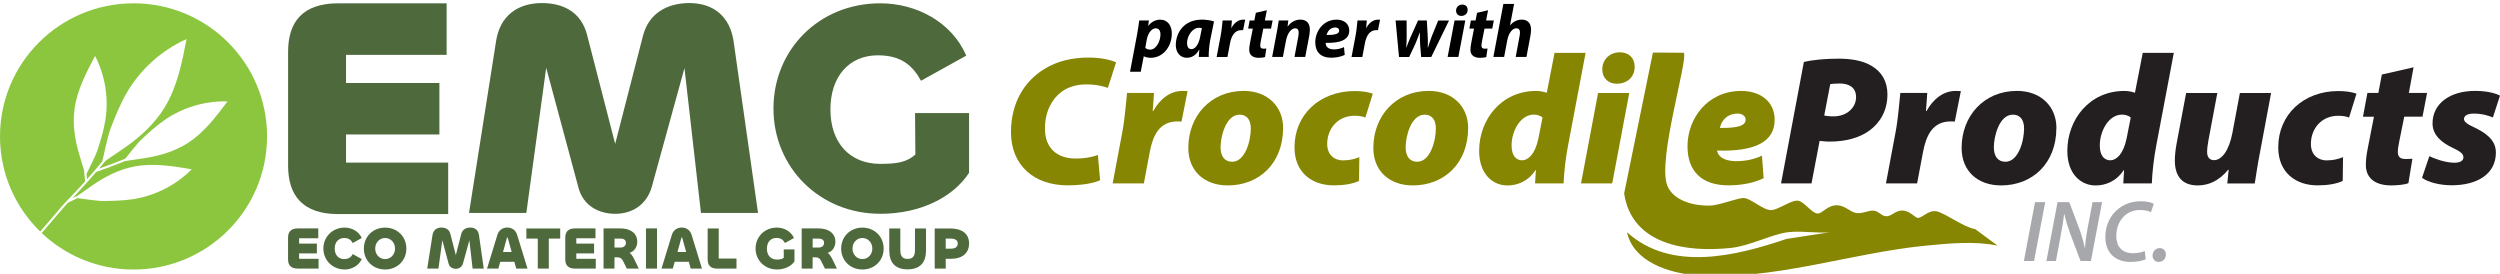 <?xml version="1.0" encoding="UTF-8"?>
<svg id="Calque_1" xmlns="http://www.w3.org/2000/svg" version="1.1" viewBox="0 0 840 92">
  <!-- Generator: Adobe Illustrator 29.8.1, SVG Export Plug-In . SVG Version: 2.1.1 Build 2)  -->
  <defs>
    <style>
      .st0 {
        fill: #4e6a3d;
      }

      .st1 {
        fill: #231f20;
      }

      .st2 {
        fill: #8cc63f;
      }

      .st3 {
        isolation: isolate;
      }

      .st4 {
        fill: #a6a8ab;
      }

      .st5 {
        fill: #868602;
      }
    </style>
  </defs>
  <g>
    <path class="st0" d="M319.35,80.16c1.6,0,2.45.58,2.45,1.64,0,1.14-.78,1.76-2.45,1.76h-1.59v-3.4h1.59ZM317.76,90.24v-3.28h1.69c3.93,0,6.16-1.92,6.16-5.16s-2.34-5.04-6.36-5.04h-5.19v13.5l3.71-.02s0,0,0,0ZM304.96,90.5c4.23,0,6.18-2.34,6.18-6.34v-7.4h-3.71v7.29c0,2.08-.81,2.94-2.47,2.94s-2.45-.86-2.45-2.94v-7.29h-3.71v7.4c0,4,1.9,6.34,6.16,6.34M289.77,87.05c-1.89,0-3.33-1.54-3.33-3.54s1.44-3.54,3.33-3.54,3.33,1.54,3.33,3.54-1.44,3.54-3.33,3.54M289.77,90.55c4.09,0,7.14-3.02,7.14-7.03s-3.05-7.04-7.14-7.04-7.14,3.02-7.14,7.04,3.05,7.03,7.14,7.03M275.08,80.16c1.04,0,1.81.44,1.81,1.46,0,.96-.77,1.56-1.85,1.56h-1.99l.02-3.02h2.01ZM273.03,90.25l.02-3.8h.68c1.2,0,1.73.34,2.19,1.26l1.26,2.54h4.03l-1.38-2.84c-.6-1.22-1.04-2-1.73-2.44,1.59-.5,2.59-1.96,2.59-3.74,0-2.98-2.45-4.48-5.66-4.48h-5.67v13.5h3.67ZM261.01,90.55c2.73,0,4.89-1.14,5.93-2.74v-4h-3.61l.02,2.78c-.58.52-1.26.62-2.34.62-2.04,0-3.33-1.42-3.33-3.64s1.26-3.62,3.17-3.62c1.56,0,2.33.68,2.89,1.7l3.03-1.68c-.98-2.26-3.35-3.5-5.76-3.5-4.09,0-7.14,3.1-7.14,7.04s3.09,7.03,7.14,7.03M241.48,76.76h-3.71v10.4c0,1.9.92,3.1,3.21,3.1h6.48v-3.4h-5.97v-10.09ZM228.93,79.98c.04-.14.08-.2.16-.2s.12.06.16.2l1.29,4.7h-2.91l1.3-4.7h0ZM222.27,90.25h3.79l.64-2.28h4.75l.62,2.28h3.79l-3.49-11.36c-.5-1.66-1.9-2.44-3.31-2.44s-2.81.78-3.31,2.44l-3.49,11.36h0ZM217.05,90.25h3.71v-13.5h-3.71v13.5ZM208.5,80.16c1.04,0,1.81.44,1.81,1.46,0,.96-.77,1.56-1.85,1.56h-1.99l.02-3.02h2.01ZM206.46,90.25l.02-3.8h.68c1.2,0,1.73.34,2.19,1.26l1.26,2.54h4.03l-1.38-2.84c-.6-1.22-1.04-2-1.73-2.44,1.59-.5,2.59-1.96,2.59-3.74,0-2.98-2.45-4.48-5.66-4.48h-5.67v13.5h3.67ZM200.18,90.25v-3.3h-6.54v-1.8h5.97v-3.3h-5.97v-1.8h6.44v-3.3h-6.94c-2.29,0-3.21,1.2-3.21,3.1v7.29c0,1.9.92,3.1,3.21,3.1h7.04ZM188.23,76.76h-11.37v3.4h3.83v10.09h3.71v-10.09h3.83v-3.4h0ZM170.31,79.98c.04-.14.08-.2.16-.2s.12.06.16.2l1.29,4.7h-2.91l1.3-4.7h0ZM163.65,90.25h3.79l.64-2.28h4.75l.62,2.28h3.79l-3.49-11.36c-.5-1.66-1.9-2.44-3.31-2.44s-2.81.78-3.31,2.44l-3.49,11.36h0ZM147.32,90.25l1.3-9.54,2.12,7.9c.3,1.14,1.3,1.7,2.41,1.7s2.07-.58,2.41-1.78l2.15-7.8,1.08,9.52h3.75l-1.6-11.27c-.24-1.64-1.33-2.52-2.91-2.52-1.44,0-2.67.66-3.05,2.16l-1.82,7.1-1.85-7.16c-.38-1.5-1.56-2.1-2.97-2.1-1.63,0-2.75.86-3.01,2.46l-1.78,11.34h3.77,0ZM129.4,87.05c-1.89,0-3.33-1.54-3.33-3.54s1.44-3.54,3.33-3.54,3.33,1.54,3.33,3.54-1.44,3.54-3.33,3.54M129.4,90.55c4.09,0,7.14-3.02,7.14-7.03s-3.05-7.04-7.14-7.04-7.14,3.02-7.14,7.04,3.05,7.03,7.14,7.03M115.79,90.55c2.41,0,4.77-1.28,5.76-3.5l-3.03-1.68c-.5,1-1.33,1.68-2.89,1.68-1.95,0-3.17-1.44-3.17-3.54s1.26-3.54,3.17-3.54c1.56,0,2.33.68,2.89,1.68l3.03-1.68c-.98-2.22-3.35-3.5-5.76-3.5-4.05,0-7.14,3.1-7.14,7.04s3.09,7.03,7.14,7.03M107.04,90.25v-3.3h-6.54v-1.8h5.97v-3.3h-5.97v-1.8h6.44v-3.3h-6.94c-2.29,0-3.21,1.2-3.21,3.1v7.29c0,1.9.92,3.1,3.21,3.1h7.04Z"/>
    <path class="st2" d="M89.74,45.83C89.74,21.13,69.66,1.11,44.87,1.11S0,21.13,0,45.83c0,12.53,5.17,23.84,13.5,31.96.02-.02.05-.05.07-.07,2.05-2.3,4.02-4.67,6.03-7.01.68-.79,1.33-1.6,2.04-2.35,1.9-2,3.83-3.97,5.69-6.02.42-.47.85-.94,1.27-1.42-.03-.3-.07-.6-.1-.91-.11-.96-.2-1.92-.28-2.88-.56-1.84-1.38-4.49-1.6-5.24-1.43-4.86-2.25-9.98-1.6-15.04.81-6.44,3.9-12.33,6.93-18.08,3.36,6.54,4.6,14.13,3.48,21.39-.55,3.6-1.65,7.09-2.76,10.57-.36,1.13-2.78,6.06-3.61,7.72.06.59.12,1.17.19,1.76.87-.98,1.73-1.97,2.59-2.96.02-.02.03-.05.06-.07.83-.98,1.65-1.95,2.47-2.94.47-2.14,2.01-9.05,2.56-10.47,1.64-4.26,3.3-8.52,5.58-12.47,4.61-7.96,11.78-14.42,20.18-18.19-1.54,7.97-3.16,16.13-7.41,23.06-3.35,5.45-8.16,9.82-13.37,13.45-.92.64-4.51,3.09-6.45,4.4-.73.89-1.47,1.77-2.21,2.65,2.72-.95,5.42-1.97,8.09-3.05.25-.11.5-.21.76-.31,1.37-1.73,4.31-5.4,5.1-6.15,2.67-2.49,5.36-4.98,8.38-7.03,6.1-4.12,13.51-6.28,20.87-6.06-3.9,5.19-7.91,10.51-13.39,14.01-4.31,2.76-9.3,4.22-14.32,5.03-.98.15-5.15.77-6.74,1.01-.45.19-.9.37-1.34.55-2.75,1.1-5.53,2.12-8.33,3.09-1.93,2.25-3.91,4.47-5.93,6.64-.68.73-1.36,1.45-2.05,2.17.58-.28,1.16-.55,1.75-.82,1.53-1.07,4.36-3.07,5.1-3.57,4.18-2.88,8.81-5.25,13.84-6.22,6.39-1.24,12.98-.16,19.39.91-5.18,5.22-12.03,8.77-19.3,9.98-3.61.6-7.28.65-10.93.68-1.13,0-6.11-.67-8.18-.96-1.05.49-2.1.99-3.13,1.51-.33.33-.64.66-.95,1-.89,1.01-1.76,2.03-2.63,3.04-1.16,1.35-2.32,2.71-3.48,4.06-.6.7-1.19,1.44-1.83,2.11,8.04,7.6,18.9,12.27,30.86,12.27,24.78,0,44.87-20.02,44.87-44.72"/>
    <path class="st0" d="M176.85,71.53l6.67-48.75,10.87,40.37c1.54,5.83,6.67,8.69,12.31,8.69s10.57-2.96,12.31-9.09l10.97-39.86,5.54,48.65h19.18l-8.21-57.64c-1.23-8.38-6.76-12.87-14.87-12.87-7.38,0-13.63,3.37-15.59,11.04l-9.33,36.28-9.43-36.59c-1.95-7.68-8-10.73-15.17-10.73-8.3,0-14.05,4.4-15.38,12.57l-9.13,57.95h19.28,0Z"/>
    <path class="st0" d="M295.77,71.84c13.71,0,24.59-5.72,29.83-13.77v-20.09h-18.14l.1,13.96c-2.92,2.61-6.35,3.12-11.8,3.12-10.28,0-16.74-7.13-16.74-18.28s6.35-18.19,15.92-18.19c7.86,0,11.69,3.42,14.51,8.54l15.22-8.44c-4.92-11.35-16.82-17.58-28.91-17.58-20.56,0-35.88,15.57-35.88,35.36s15.52,35.36,35.88,35.36"/>
    <path class="st0" d="M150.59,71.94v-17.31h-34.32v-9.44h31.37v-17.31h-31.37v-9.44h33.8V1.11h-36.43c-12,0-16.84,6.29-16.84,16.26v38.3c0,9.97,4.84,16.26,16.84,16.26h36.96,0Z"/>
  </g>
  <g>
    <path class="st5" d="M600.73,78.02c-5.69.76-12.67,4.61-19.2,5.29-14.89,1.56-33.19-1-35.82-18.3l9.67-47.35,10.35.06c1.71,1.71-8.95,35.98-5.52,44.62,2.06,5.22,9.03,6.84,14.15,6.75,3.48-.05,9.63-2.74,11.69-2.54,2.44.23,6.41,4.13,9.07,4.04,2.51-.08,6.75-3.52,9.1-3.14,1.99.32,4.67,4.29,6.5,4.29,1.65,0,3.28-2.77,6.38-2.77,2.86,0,4.54,2.29,6.59,2.6,2.25.35,4.06-1.04,6.07-.77,1.4.19,2.45,1.71,3.78,1.85,1.92.2,3.18-1.86,5.36-1.91,2.84-.07,4.44,2.4,5.48,2.47,1.44.09,3.47-2.63,6.14-2.24,2.7.39,9.44,5.5,13.11,5.99l7.56,5.56c-7.89-1.58-16.13-.75-24.08.01-25.46,2.47-51.64,11.94-77.3,9.93-9.02-.7-20.99-4.49-23.13-14.43,14.9,13.42,36.51,8,53.61,2.24l14.55-2.24c-4.44.42-9.79-.57-14.09,0h-.01Z"/>
    <path class="st5" d="M369.65,60.56c-2.13.96-5.87,1.71-10.99,1.71-11.22,0-18.97-6.75-18.97-17.83,0-10.06,4.6-17.2,11.16-21.22,4.33-2.68,9.27-3.88,15.02-3.88,4.46,0,7.86.97,9.13,1.62l-2.76,8.57c-1.08-.42-3.74-1.17-7.25-1.17-3.26,0-6.23.88-8.45,2.59-3.27,2.52-5.44,6.73-5.44,12.31,0,6.32,3.89,10.01,10.33,10.01,2.85,0,5.49-.43,7.46-1.22l.75,8.51Z"/>
    <path class="st5" d="M373.85,61.63l3.29-17.46c.89-4.83,1.24-10.41,1.55-12.94h9.04c-.12,2.03-.25,4.04-.43,6.07h.2c2.19-3.99,5.62-6.75,9.79-6.75.6,0,1.17,0,1.74.05l-2.04,10.24c-.4,0-.9-.04-1.4-.04-6.17,0-8.27,4.91-9.3,10.42l-1.95,10.4h-10.49Z"/>
    <path class="st5" d="M431.12,43.03c0,11.79-8,19.27-18.58,19.27-7.75,0-13.27-4.72-13.27-12.6,0-10.7,7.49-19.16,18.61-19.16,8.11,0,13.25,5.32,13.25,12.47h0ZM410.12,49.54c0,2.97,1.35,4.81,3.89,4.81,4.29,0,6.26-6.84,6.26-11.2,0-2.52-1.04-4.62-3.79-4.62-4.54,0-6.38,7.28-6.37,11.01Z"/>
    <path class="st5" d="M456.64,60.78c-2.09,1.01-5.1,1.5-8.5,1.5-7.32,0-13.19-4.29-13.19-12.79,0-10.95,8.45-18.9,20.24-18.9,2.46,0,4.54.34,6.07.88l-2.49,8.02c-1-.38-2.06-.59-3.65-.59-5.69,0-9.18,4.4-9.18,9.46,0,3.9,2.66,5.53,5.25,5.53,2.37,0,4.03-.48,5.55-1.08l-.11,7.97h0Z"/>
    <path class="st5" d="M493.29,43.03c0,11.79-8,19.27-18.58,19.27-7.75,0-13.27-4.72-13.27-12.6,0-10.7,7.49-19.16,18.61-19.16,8.11,0,13.25,5.32,13.25,12.47h0ZM472.3,49.54c0,2.97,1.35,4.81,3.89,4.81,4.29,0,6.26-6.84,6.26-11.2,0-2.52-1.04-4.62-3.79-4.62-4.54,0-6.38,7.28-6.37,11.01h0Z"/>
    <path class="st5" d="M532.76,17.77l-5.9,31.15c-.8,4.19-1.34,8.85-1.49,12.71h-9.59l.28-4.47h-.12c-2.6,3.93-6.27,5.15-9.47,5.15-4.84,0-9.48-3.75-9.48-11.63,0-10.47,7.4-20.12,19.13-20.12.95,0,2.32.15,3.6.6l2.61-13.39h10.43-.01ZM518.28,39.47c-.6-.54-1.75-.96-2.92-.96-4.5,0-7.47,5.5-7.47,10.38,0,3.66,1.72,4.97,3.51,4.97,1.97,0,4.38-1.93,5.49-7.3l1.4-7.09h0Z"/>
    <path class="st5" d="M531.22,61.63l5.73-30.39h10.48l-5.73,30.39h-10.48ZM538.37,23.28c0-3.45,2.73-5.71,5.83-5.71s5.05,1.89,5.05,4.88c0,3.66-2.81,5.69-5.99,5.69-2.8,0-4.89-1.85-4.89-4.85Z"/>
    <path class="st5" d="M592.59,59.88c-4.04,1.99-8.78,2.39-11.85,2.39-8.9,0-13.74-4.67-13.74-13.11,0-9.26,6.64-18.61,18.06-18.61,6.31,0,11.22,3.47,11.23,9.68,0,7.6-6.88,10.73-19.38,10.36.14.68.5,1.43,1.1,1.99,1.15,1.02,3,1.57,5.38,1.57,3.11,0,5.99-.6,8.63-1.85l.56,7.57h.01ZM583.82,38.17c-3.79,0-5.62,2.84-5.92,4.82,6.38.06,8.63-.86,8.63-2.79,0-1.1-.98-2.03-2.71-2.03Z"/>
    <path class="st1" d="M606.08,20.84c2.81-.73,7.3-1.13,11.6-1.13,3.61,0,8.07.45,11.36,2.54,3.18,1.93,5.14,5.1,5.14,9.44,0,5.46-2.43,9.47-5.89,12.06-3.46,2.63-8.35,3.83-13.55,3.83-1.42,0-2.61-.19-3.35-.23l-2.72,14.27h-10.24l7.67-40.79s-.01,0-.01,0ZM612.93,38.82c.74.14,1.62.28,3.12.28,4.6,0,7.59-3.02,7.59-6.46s-2.6-4.58-5.46-4.58c-1.51,0-2.58.09-3.22.21,0,0-2.02,10.55-2.02,10.55Z"/>
    <path class="st1" d="M633.68,61.63l3.28-17.46c.89-4.83,1.24-10.41,1.55-12.94h9.04c-.13,2.03-.25,4.04-.43,6.07h.2c2.2-3.99,5.62-6.75,9.79-6.75.6,0,1.17,0,1.74.05l-2.04,10.24c-.4,0-.9-.04-1.4-.04-6.17,0-8.27,4.91-9.3,10.42l-1.96,10.4h-10.48.01Z"/>
    <path class="st1" d="M690.94,43.03c0,11.79-8,19.27-18.58,19.27-7.75,0-13.26-4.72-13.26-12.6,0-10.7,7.48-19.16,18.61-19.16,8.11,0,13.25,5.32,13.25,12.47h-.01ZM669.94,49.54c0,2.97,1.35,4.81,3.89,4.81,4.29,0,6.26-6.84,6.26-11.2,0-2.52-1.04-4.62-3.79-4.62-4.54,0-6.38,7.28-6.37,11.01h0Z"/>
    <path class="st1" d="M730.4,17.77l-5.9,31.15c-.8,4.19-1.34,8.85-1.49,12.71h-9.59l.27-4.47h-.12c-2.6,3.93-6.27,5.15-9.47,5.15-4.84,0-9.48-3.75-9.48-11.63,0-10.47,7.4-20.12,19.13-20.12.95,0,2.32.15,3.6.6l2.61-13.39h10.43ZM715.92,39.47c-.6-.54-1.75-.96-2.92-.96-4.5,0-7.47,5.5-7.47,10.38,0,3.66,1.72,4.97,3.51,4.97,1.97,0,4.38-1.93,5.49-7.3l1.4-7.09h0Z"/>
    <path class="st1" d="M763.09,31.24l-3.75,20.05c-.8,4.04-1.29,7.54-1.74,10.35h-9.23l.46-4.61-.12-.04c-3.27,3.95-6.81,5.31-10.29,5.31-5.24,0-7.67-3.13-7.67-8.37,0-1.76.21-3.68.61-5.8l3.18-16.89h10.48l-3,15.98c-.23,1.28-.43,2.79-.43,3.83,0,1.43.59,2.76,2.3,2.76,2.67,0,5.09-3.32,6.19-9.11l2.52-13.45h10.49,0Z"/>
    <path class="st1" d="M787.18,60.78c-2.09,1.01-5.1,1.5-8.5,1.5-7.32,0-13.19-4.29-13.19-12.79,0-10.95,8.45-18.9,20.22-18.9,2.46,0,4.54.34,6.07.88l-2.49,8.02c-1-.38-2.06-.59-3.65-.59-5.69,0-9.18,4.4-9.18,9.46,0,3.9,2.66,5.53,5.25,5.53,2.37,0,4.03-.48,5.55-1.08l-.11,7.97h.01Z"/>
    <path class="st1" d="M810.96,22.6l-1.58,8.63h6.12l-1.54,7.98h-6.13l-1.7,8.39c-.21.98-.47,2.57-.47,3.44,0,1.35.55,2.38,2.46,2.38.73,0,1.63,0,2.45-.08l-1.35,8.23c-1.27.48-3.7.73-5.78.73-5.69,0-8.51-2.72-8.51-6.81,0-1.62.15-3.22.63-5.6l2.08-10.67h-3.68l1.49-7.98h3.68l1.17-6.19,10.67-2.44h-.01Z"/>
    <path class="st1" d="M816.25,52.48c1.84.87,5.37,2.2,8.48,2.19,2.09,0,2.98-.81,2.98-1.82,0-1.11-.94-1.95-3.59-3.17-3.47-1.62-6.79-4.15-6.79-8.2,0-6.72,5.9-10.94,14.28-10.94,3.86,0,6.76.73,8.39,1.59l-2.39,7.34c-1.37-.59-3.59-1.3-6.4-1.3-2.02,0-3.31.62-3.31,1.85,0,.86,1.14,1.75,3.47,2.79,3.26,1.59,7.25,3.88,7.25,8.43,0,7.2-6.18,11.01-14.88,11.01-4.06,0-8-1.07-9.94-2.5l2.46-7.29h-.01Z"/>
    <g>
      <path class="st4" d="M687.19,67.92l-3.75,19.78h-3.42l3.75-19.78h3.42Z"/>
      <path class="st4" d="M687.59,87.7l3.75-19.78h3.93l3.47,9.19c.84,2.39,1.32,4.23,1.77,6.2l.07-.02c.09-1.91.34-3.85.87-6.68l1.64-8.69h3.21l-3.75,19.78h-3.49l-3.54-9.37c-.91-2.58-1.41-4.19-1.89-6.37l-.09.02c-.21,1.9-.61,4.33-1.16,7.25l-1.59,8.46h-3.2.01Z"/>
      <path class="st4" d="M720.99,87.12c-1.08.48-2.87.89-5.18.89-5.12,0-8.42-3.18-8.42-8.31,0-4.13,1.77-7.62,4.64-9.74,2.05-1.55,4.51-2.34,7.35-2.34,2.17,0,3.76.52,4.31.88l-.98,2.78c-.66-.35-1.99-.72-3.73-.72-1.88,0-3.69.66-5.04,1.84-1.75,1.54-2.87,4.02-2.87,6.88,0,3.33,1.71,5.8,5.6,5.8,1.44,0,2.93-.26,3.96-.75l.34,2.78h.01Z"/>
      <path class="st4" d="M723.26,85.89c0-1.37.98-2.53,2.4-2.53,1.24,0,2.08.89,2.08,2.17,0,1.43-1.01,2.47-2.43,2.47-1.24,0-2.05-.9-2.05-2.12h0Z"/>
    </g>
  </g>
  <g class="st3">
    <g class="st3">
      <path d="M379.69,24.11l2.36-12.49c.28-1.45.57-3.48.73-4.74h3.24l-.22,1.78h.05c1.01-1.32,2.46-2.05,3.94-2.05,2.66,0,3.94,2.13,3.94,4.64,0,4.27-2.84,8.17-7.09,8.17-1.01,0-1.85-.25-2.29-.5h-.05l-1.01,5.19h-3.59ZM384.83,16.08c.4.38.95.6,1.65.6,1.93,0,3.44-2.76,3.44-5.17,0-.97-.4-2-1.58-2-1.36,0-2.6,1.52-3.06,3.94l-.46,2.64h.01Z"/>
      <path d="M402.8,19.14c.02-.73.09-1.56.18-2.44h-.07c-1.13,2.03-2.68,2.71-4.12,2.71-2.2,0-3.72-1.71-3.72-4.27,0-4.14,2.73-8.55,8.78-8.55,1.45,0,3.04.28,4.06.6l-1.3,6.42c-.3,1.58-.53,3.99-.48,5.52h-3.33,0ZM403.84,9.43c-.28-.05-.63-.09-.97-.09-2.33,0-4.03,2.86-4.03,5.14,0,1.21.48,2.03,1.48,2.03,1.08,0,2.4-1.23,2.95-4.24l.57-2.84h0Z"/>
      <path d="M408.79,19.14l1.38-7.3c.35-1.85.5-3.92.63-4.97h3.13c-.07.83-.15,1.65-.22,2.51h.07c.86-1.63,2.23-2.78,3.92-2.78.22,0,.45,0,.68.02l-.7,3.52c-.18-.02-.38-.02-.57-.02-2.31,0-3.39,2.05-3.83,4.47l-.86,4.56h-3.62Z"/>
      <path d="M425.66,3.44l-.66,3.44h2.6l-.53,2.73h-2.6l-.83,4.16c-.11.5-.2,1.13-.2,1.56,0,.6.25,1.03,1.03,1.03.33,0,.68,0,1.01-.05l-.42,2.84c-.46.18-1.36.28-2.13.28-2.16,0-3.19-1.1-3.19-2.64,0-.68.07-1.36.25-2.29l.95-4.89h-1.56l.5-2.73h1.58l.5-2.58,3.69-.86h0Z"/>
      <path d="M427.44,19.14l1.56-8.28c.3-1.56.5-2.91.66-3.99h3.21l-.25,2.03h.05c1.15-1.61,2.68-2.31,4.31-2.31,2,0,3.13,1.23,3.13,3.33,0,.55-.11,1.48-.2,2.09l-1.36,7.13h-3.61l1.28-6.8c.07-.42.13-.93.13-1.38,0-.86-.3-1.45-1.21-1.45-1.18,0-2.56,1.48-3.06,4.19l-1.03,5.44h-3.61Z"/>
      <path d="M451.81,18.44c-1.43.73-3.21.95-4.56.95-3.52,0-5.32-1.98-5.32-5.17,0-3.74,2.71-7.62,7.15-7.62,2.49,0,4.27,1.38,4.27,3.66,0,3.13-3.04,4.27-7.95,4.14,0,.35.13.9.38,1.25.48.63,1.3.95,2.36.95,1.32,0,2.46-.3,3.44-.77l.25,2.61ZM448.63,9.23c-1.68,0-2.64,1.38-2.88,2.53,2.81.02,4.21-.38,4.21-1.48,0-.63-.5-1.06-1.32-1.06Z"/>
      <path d="M454.12,19.14l1.38-7.3c.35-1.85.5-3.92.62-4.97h3.13c-.07.83-.15,1.65-.22,2.51h.07c.86-1.63,2.23-2.78,3.92-2.78.22,0,.46,0,.68.02l-.7,3.52c-.18-.02-.38-.02-.57-.02-2.31,0-3.39,2.05-3.83,4.47l-.86,4.56h-3.61Z"/>
      <path d="M472.62,6.88l.02,5.19c0,1.41-.05,2.56-.13,3.92h.05c.42-1.3.97-2.53,1.5-3.76l2.4-5.35h2.95l.3,5.17c.05,1.43.11,2.64.02,3.94h.07c.4-1.36.83-2.56,1.35-3.99l2.09-5.11h3.63l-5.97,12.26h-3.39l-.35-4.27c-.07-1.28-.09-2.46-.09-3.94h-.05c-.66,1.74-.95,2.64-1.45,3.76l-2.09,4.44h-3.41l-1.15-12.26h3.68Z"/>
      <path d="M486.4,19.14l2.33-12.26h3.61l-2.33,12.26h-3.61ZM489.23,3.59c.02-1.23.97-2.05,2.09-2.05s1.81.7,1.81,1.78c0,1.28-.97,2.03-2.13,2.03-1.01,0-1.76-.68-1.76-1.76Z"/>
      <path d="M499.99,3.44l-.66,3.44h2.6l-.53,2.73h-2.6l-.83,4.16c-.09.5-.2,1.13-.2,1.56,0,.6.25,1.03,1.03,1.03.33,0,.68,0,1.01-.05l-.42,2.84c-.45.18-1.36.28-2.13.28-2.16,0-3.19-1.1-3.19-2.64,0-.68.07-1.36.25-2.29l.95-4.89h-1.56l.5-2.73h1.58l.5-2.58,3.68-.86h.01Z"/>
      <path d="M501.77,19.14l3.36-17.81h3.61l-1.36,7.09.05.02c1.01-1.13,2.29-1.85,3.92-1.85,1.91,0,3.08,1.21,3.08,3.31,0,.57-.09,1.5-.22,2.2l-1.32,7.02h-3.61l1.25-6.72c.11-.48.18-1.01.18-1.52,0-.8-.35-1.38-1.25-1.38-1.25,0-2.53,1.52-3.01,4.01l-1.06,5.62h-3.61Z"/>
    </g>
  </g>
</svg>